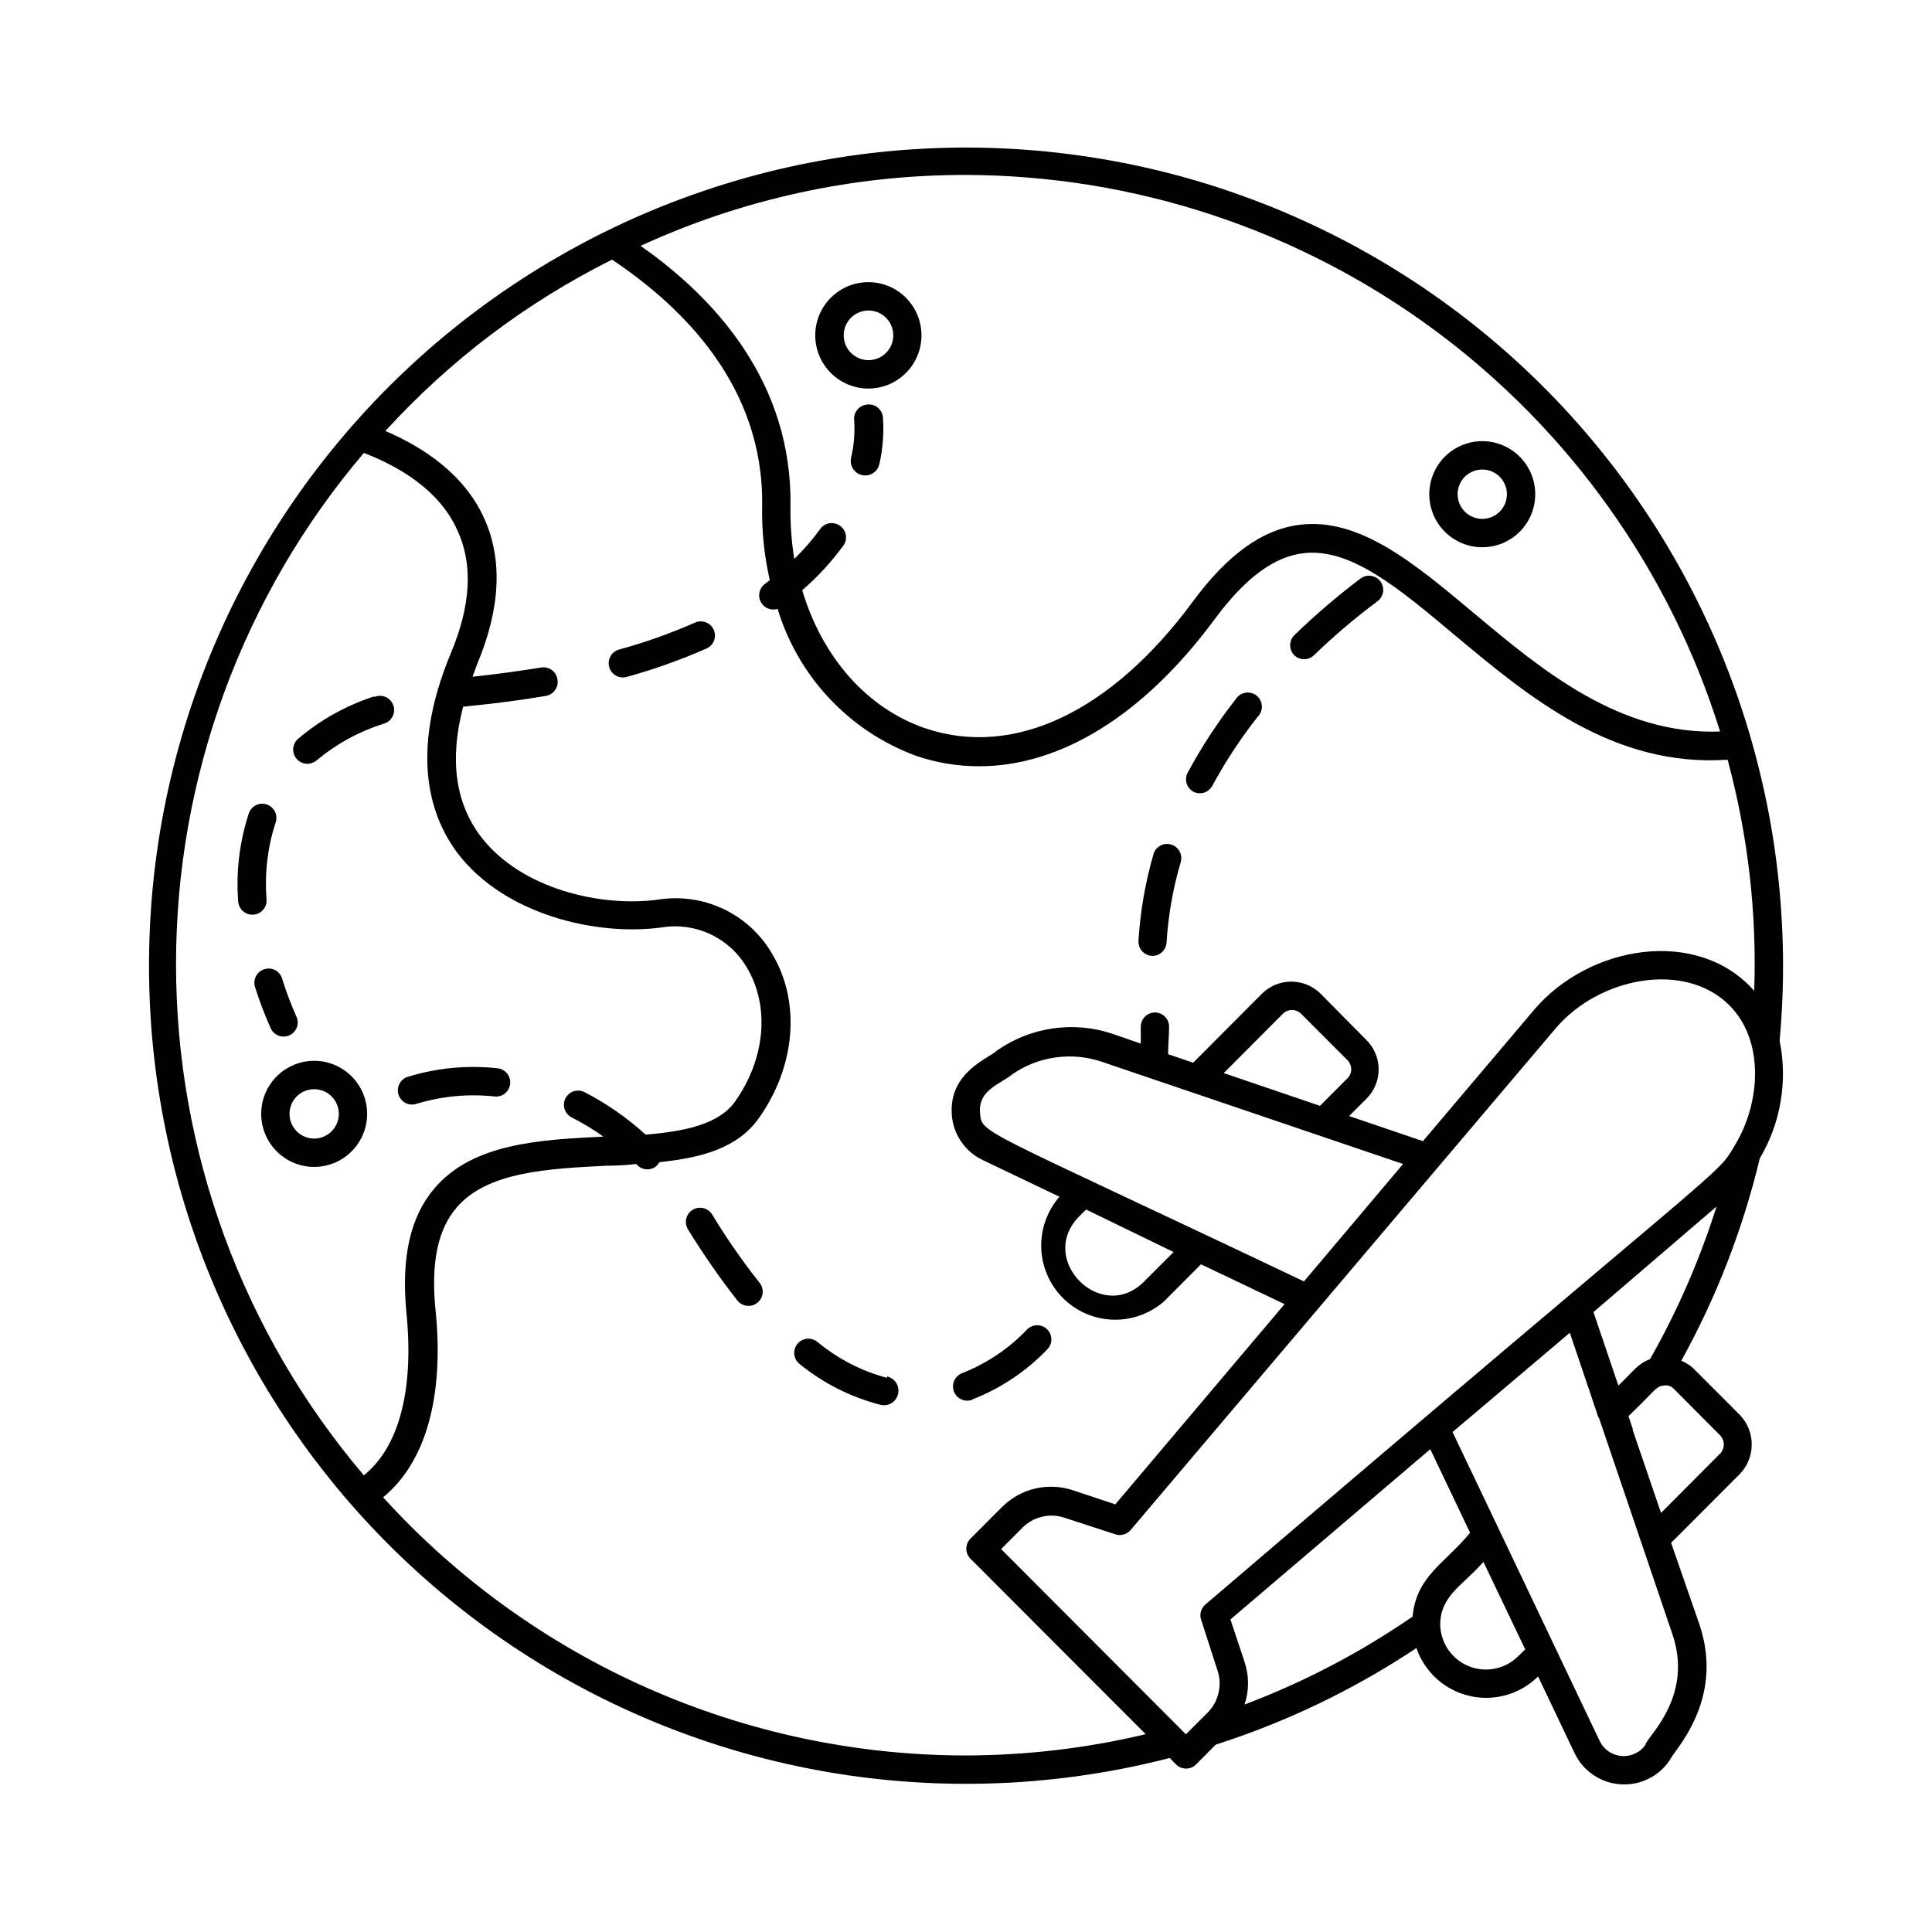 <?xml version="1.0" encoding="UTF-8" standalone="no" ?>
<!DOCTYPE svg PUBLIC "-//W3C//DTD SVG 1.1//EN" "http://www.w3.org/Graphics/SVG/1.1/DTD/svg11.dtd">
<svg xmlns="http://www.w3.org/2000/svg" xmlns:xlink="http://www.w3.org/1999/xlink" version="1.1" width="100" height="100" viewBox="0 0 100 100" xml:space="preserve">
<desc>Created with Fabric.js 5.2.4</desc>
<defs>
</defs>
<g transform="matrix(1 0 0 1 50 50)" id="bab9cbc9-06dd-4d2f-9ba3-968601172e01"  >
<rect style="stroke: none; stroke-width: 1; stroke-dasharray: none; stroke-linecap: butt; stroke-dashoffset: 0; stroke-linejoin: miter; stroke-miterlimit: 4; fill: rgb(255,255,255); fill-rule: nonzero; opacity: 1; visibility: hidden;" vector-effect="non-scaling-stroke"  x="-50" y="-50" rx="0" ry="0" width="100" height="100" />
</g>
<g transform="matrix(Infinity NaN NaN Infinity 0 0)" id="2643c385-c1f0-4ea0-ac22-56d78bc4b29a"  >
</g>
<g transform="matrix(0.46 0 0 0.46 50 50)"  >
<g style="" vector-effect="non-scaling-stroke"   >
		<g transform="matrix(1.33 0 0 1.33 -10.98 -70.96)"  >
<path style="stroke: none; stroke-width: 1; stroke-dasharray: none; stroke-linecap: butt; stroke-dashoffset: 0; stroke-linejoin: miter; stroke-miterlimit: 4; fill: rgb(0,0,0); fill-rule: nonzero; opacity: 1;" vector-effect="non-scaling-stroke"  transform=" translate(-180.62, -134.81)" d="M 185.109 134.82 C 185.109 134.523 185.082 134.23 185.023 133.941 C 184.969 133.652 184.883 133.367 184.77 133.094 C 184.656 132.82 184.52 132.562 184.355 132.316 C 184.191 132.07 184.008 131.84 183.797 131.633 C 183.59 131.422 183.363 131.234 183.117 131.07 C 182.871 130.906 182.613 130.766 182.34 130.652 C 182.066 130.539 181.785 130.453 181.496 130.395 C 181.207 130.336 180.914 130.309 180.617 130.309 C 180.324 130.309 180.031 130.336 179.742 130.395 C 179.453 130.453 179.172 130.535 178.898 130.648 C 178.625 130.762 178.363 130.902 178.117 131.066 C 177.875 131.23 177.645 131.418 177.438 131.625 C 177.227 131.836 177.043 132.062 176.879 132.309 C 176.715 132.555 176.574 132.812 176.461 133.086 C 176.348 133.359 176.266 133.645 176.207 133.934 C 176.148 134.223 176.121 134.516 176.121 134.812 C 176.121 135.109 176.152 135.402 176.207 135.691 C 176.266 135.98 176.352 136.262 176.465 136.535 C 176.578 136.809 176.719 137.066 176.883 137.312 C 177.047 137.559 177.234 137.785 177.441 137.996 C 177.652 138.203 177.879 138.391 178.125 138.555 C 178.371 138.719 178.633 138.855 178.906 138.969 C 179.176 139.082 179.461 139.168 179.75 139.223 C 180.039 139.281 180.332 139.309 180.625 139.309 C 180.922 139.309 181.211 139.277 181.5 139.219 C 181.789 139.16 182.07 139.078 182.34 138.965 C 182.613 138.852 182.871 138.711 183.113 138.547 C 183.359 138.383 183.586 138.199 183.793 137.988 C 184 137.781 184.188 137.555 184.352 137.312 C 184.512 137.066 184.652 136.809 184.766 136.535 C 184.879 136.266 184.961 135.984 185.02 135.695 C 185.078 135.406 185.109 135.113 185.109 134.82 Z M 178.531 134.82 C 178.527 134.543 178.578 134.273 178.684 134.016 C 178.789 133.758 178.941 133.527 179.137 133.332 C 179.332 133.133 179.559 132.98 179.816 132.871 C 180.074 132.762 180.34 132.711 180.617 132.707 C 180.898 132.707 181.164 132.758 181.422 132.863 C 181.68 132.973 181.906 133.121 182.105 133.32 C 182.305 133.516 182.457 133.742 182.562 134 C 182.668 134.258 182.723 134.523 182.723 134.805 C 182.723 135.082 182.672 135.352 182.566 135.609 C 182.461 135.867 182.309 136.094 182.109 136.293 C 181.914 136.488 181.688 136.641 181.43 136.746 C 181.172 136.855 180.906 136.906 180.625 136.906 C 180.352 136.906 180.082 136.855 179.828 136.75 C 179.57 136.645 179.344 136.492 179.148 136.297 C 178.953 136.102 178.801 135.875 178.691 135.621 C 178.586 135.363 178.531 135.098 178.531 134.82 Z M 178.531 134.82" stroke-linecap="round" />
</g>
		<g transform="matrix(1.33 0 0 1.33 -73.35 16.64)"  >
<path style="stroke: none; stroke-width: 1; stroke-dasharray: none; stroke-linecap: butt; stroke-dashoffset: 0; stroke-linejoin: miter; stroke-miterlimit: 4; fill: rgb(0,0,0); fill-rule: nonzero; opacity: 1;" vector-effect="non-scaling-stroke"  transform=" translate(-133.84, -200.51)" d="M 133.844 196.02 C 133.547 196.02 133.258 196.047 132.969 196.105 C 132.68 196.164 132.398 196.25 132.129 196.363 C 131.855 196.473 131.598 196.613 131.352 196.777 C 131.109 196.941 130.883 197.125 130.672 197.336 C 130.465 197.543 130.281 197.77 130.117 198.016 C 129.953 198.258 129.816 198.52 129.703 198.789 C 129.59 199.062 129.504 199.344 129.445 199.633 C 129.391 199.922 129.359 200.215 129.359 200.508 C 129.359 200.801 129.391 201.094 129.445 201.383 C 129.504 201.672 129.59 201.953 129.703 202.227 C 129.816 202.496 129.953 202.758 130.117 203 C 130.281 203.246 130.465 203.473 130.672 203.68 C 130.883 203.891 131.109 204.074 131.352 204.238 C 131.598 204.402 131.855 204.543 132.129 204.656 C 132.398 204.766 132.68 204.852 132.969 204.91 C 133.258 204.969 133.547 204.996 133.844 204.996 C 134.137 204.996 134.43 204.969 134.719 204.91 C 135.004 204.852 135.285 204.766 135.559 204.656 C 135.828 204.543 136.09 204.402 136.332 204.238 C 136.578 204.074 136.805 203.891 137.012 203.68 C 137.219 203.473 137.406 203.246 137.57 203 C 137.734 202.758 137.871 202.496 137.984 202.227 C 138.098 201.953 138.18 201.672 138.238 201.383 C 138.297 201.094 138.324 200.801 138.324 200.508 C 138.324 200.215 138.297 199.922 138.238 199.633 C 138.18 199.344 138.098 199.062 137.984 198.789 C 137.871 198.52 137.734 198.258 137.57 198.016 C 137.406 197.77 137.219 197.543 137.012 197.336 C 136.805 197.125 136.578 196.941 136.332 196.777 C 136.09 196.613 135.828 196.473 135.559 196.363 C 135.285 196.25 135.004 196.164 134.719 196.105 C 134.43 196.047 134.137 196.02 133.844 196.02 Z M 133.844 202.598 C 133.566 202.598 133.301 202.543 133.043 202.438 C 132.789 202.332 132.562 202.18 132.367 201.984 C 132.172 201.789 132.023 201.562 131.918 201.309 C 131.809 201.051 131.758 200.785 131.758 200.508 C 131.758 200.23 131.809 199.965 131.918 199.707 C 132.023 199.453 132.172 199.227 132.367 199.031 C 132.562 198.836 132.789 198.684 133.043 198.578 C 133.301 198.473 133.566 198.422 133.844 198.422 C 134.121 198.422 134.387 198.473 134.641 198.578 C 134.895 198.684 135.121 198.836 135.316 199.031 C 135.512 199.227 135.664 199.453 135.77 199.707 C 135.875 199.965 135.93 200.23 135.93 200.508 C 135.93 200.785 135.875 201.051 135.77 201.309 C 135.664 201.562 135.512 201.789 135.316 201.984 C 135.121 202.18 134.895 202.332 134.641 202.438 C 134.387 202.543 134.121 202.598 133.844 202.598 Z M 133.844 202.598" stroke-linecap="round" />
</g>
		<g transform="matrix(1.33 0 0 1.33 58.09 -53.09)"  >
<path style="stroke: none; stroke-width: 1; stroke-dasharray: none; stroke-linecap: butt; stroke-dashoffset: 0; stroke-linejoin: miter; stroke-miterlimit: 4; fill: rgb(0,0,0); fill-rule: nonzero; opacity: 1;" vector-effect="non-scaling-stroke"  transform=" translate(-232.42, -148.21)" d="M 232.422 152.699 C 232.715 152.699 233.008 152.672 233.293 152.613 C 233.582 152.555 233.863 152.473 234.137 152.359 C 234.406 152.246 234.664 152.105 234.91 151.945 C 235.156 151.781 235.383 151.594 235.59 151.387 C 235.797 151.176 235.984 150.949 236.148 150.707 C 236.309 150.461 236.449 150.203 236.562 149.93 C 236.672 149.656 236.758 149.375 236.816 149.086 C 236.875 148.797 236.902 148.508 236.902 148.211 C 236.902 147.918 236.875 147.625 236.816 147.336 C 236.758 147.047 236.672 146.766 236.562 146.496 C 236.449 146.223 236.309 145.965 236.148 145.719 C 235.984 145.473 235.797 145.246 235.59 145.039 C 235.383 144.832 235.156 144.645 234.91 144.48 C 234.664 144.316 234.406 144.18 234.137 144.066 C 233.863 143.953 233.582 143.867 233.293 143.809 C 233.008 143.754 232.715 143.723 232.422 143.723 C 232.125 143.723 231.836 143.754 231.547 143.809 C 231.258 143.867 230.977 143.953 230.707 144.066 C 230.434 144.18 230.176 144.316 229.93 144.48 C 229.688 144.645 229.461 144.832 229.25 145.039 C 229.043 145.246 228.855 145.473 228.695 145.719 C 228.531 145.965 228.391 146.223 228.281 146.496 C 228.168 146.766 228.082 147.047 228.023 147.336 C 227.969 147.625 227.938 147.918 227.938 148.211 C 227.938 148.508 227.969 148.797 228.023 149.086 C 228.082 149.375 228.168 149.656 228.281 149.93 C 228.391 150.203 228.531 150.461 228.695 150.707 C 228.855 150.949 229.043 151.176 229.25 151.387 C 229.461 151.594 229.688 151.781 229.93 151.945 C 230.176 152.105 230.434 152.246 230.707 152.359 C 230.977 152.473 231.258 152.555 231.547 152.613 C 231.836 152.672 232.125 152.699 232.422 152.699 Z M 232.422 146.125 C 232.695 146.125 232.961 146.176 233.219 146.281 C 233.473 146.391 233.699 146.539 233.895 146.734 C 234.09 146.93 234.242 147.156 234.348 147.414 C 234.453 147.668 234.504 147.934 234.504 148.211 C 234.504 148.488 234.453 148.754 234.348 149.012 C 234.242 149.266 234.09 149.492 233.895 149.688 C 233.699 149.883 233.473 150.035 233.219 150.141 C 232.961 150.246 232.695 150.301 232.422 150.301 C 232.145 150.301 231.879 150.246 231.621 150.141 C 231.367 150.035 231.141 149.883 230.945 149.688 C 230.75 149.492 230.602 149.266 230.492 149.012 C 230.387 148.754 230.336 148.488 230.336 148.211 C 230.336 147.934 230.387 147.668 230.492 147.414 C 230.602 147.156 230.75 146.93 230.945 146.734 C 231.141 146.539 231.367 146.391 231.621 146.281 C 231.879 146.176 232.145 146.125 232.422 146.125 Z M 232.422 146.125" stroke-linecap="round" />
</g>
		<g transform="matrix(1.33 0 0 1.33 -57.6 13.48)"  >
<path style="stroke: none; stroke-width: 1; stroke-dasharray: none; stroke-linecap: butt; stroke-dashoffset: 0; stroke-linejoin: miter; stroke-miterlimit: 4; fill: rgb(0,0,0); fill-rule: nonzero; opacity: 1;" vector-effect="non-scaling-stroke"  transform=" translate(-145.66, -198.14)" d="M 140.973 198.938 C 141.027 199.086 141.109 199.219 141.215 199.336 C 141.32 199.453 141.449 199.547 141.59 199.613 C 141.734 199.68 141.887 199.719 142.043 199.727 C 142.203 199.734 142.359 199.711 142.508 199.656 C 144.664 199.008 146.859 198.805 149.098 199.043 C 149.254 199.059 149.41 199.043 149.559 198.996 C 149.711 198.953 149.848 198.879 149.969 198.777 C 150.094 198.68 150.191 198.559 150.266 198.422 C 150.34 198.281 150.387 198.133 150.402 197.977 C 150.422 197.816 150.406 197.66 150.359 197.508 C 150.316 197.352 150.242 197.215 150.141 197.09 C 150.039 196.965 149.918 196.867 149.777 196.793 C 149.637 196.715 149.484 196.672 149.324 196.656 C 146.727 196.379 144.176 196.625 141.68 197.398 C 141.531 197.457 141.398 197.535 141.285 197.645 C 141.168 197.754 141.078 197.879 141.012 198.023 C 140.945 198.164 140.906 198.316 140.902 198.477 C 140.895 198.633 140.918 198.789 140.973 198.938 Z M 140.973 198.938" stroke-linecap="round" />
</g>
		<g transform="matrix(1.33 0 0 1.33 -27.2 32.72)"  >
<path style="stroke: none; stroke-width: 1; stroke-dasharray: none; stroke-linecap: butt; stroke-dashoffset: 0; stroke-linejoin: miter; stroke-miterlimit: 4; fill: rgb(0,0,0); fill-rule: nonzero; opacity: 1;" vector-effect="non-scaling-stroke"  transform=" translate(-168.45, -212.57)" d="M 167.41 208.969 C 167.324 208.836 167.215 208.723 167.082 208.633 C 166.953 208.543 166.809 208.48 166.652 208.445 C 166.496 208.414 166.34 208.41 166.184 208.441 C 166.027 208.469 165.883 208.527 165.75 208.613 C 165.617 208.699 165.504 208.809 165.414 208.941 C 165.324 209.07 165.262 209.215 165.23 209.371 C 165.195 209.527 165.195 209.684 165.223 209.84 C 165.25 209.996 165.309 210.141 165.395 210.277 C 166.672 212.355 168.062 214.355 169.566 216.277 C 169.668 216.398 169.785 216.5 169.926 216.578 C 170.066 216.652 170.215 216.699 170.375 216.715 C 170.531 216.734 170.688 216.719 170.84 216.676 C 170.992 216.629 171.133 216.555 171.254 216.457 C 171.379 216.355 171.48 216.234 171.555 216.094 C 171.633 215.957 171.68 215.805 171.695 215.648 C 171.711 215.488 171.699 215.332 171.652 215.18 C 171.609 215.027 171.535 214.887 171.434 214.766 C 169.973 212.918 168.629 210.984 167.41 208.969 Z M 167.41 208.969" stroke-linecap="round" />
</g>
		<g transform="matrix(1.33 0 0 1.33 -13.46 45.68)"  >
<path style="stroke: none; stroke-width: 1; stroke-dasharray: none; stroke-linecap: butt; stroke-dashoffset: 0; stroke-linejoin: miter; stroke-miterlimit: 4; fill: rgb(0,0,0); fill-rule: nonzero; opacity: 1;" vector-effect="non-scaling-stroke"  transform=" translate(-178.76, -222.29)" d="M 182.172 222.781 C 179.992 222.191 178.031 221.176 176.289 219.73 C 176.164 219.633 176.023 219.562 175.871 219.52 C 175.715 219.473 175.559 219.461 175.402 219.48 C 175.242 219.5 175.094 219.551 174.953 219.629 C 174.816 219.707 174.699 219.809 174.598 219.938 C 174.5 220.062 174.434 220.199 174.391 220.352 C 174.348 220.504 174.336 220.66 174.355 220.816 C 174.375 220.977 174.422 221.125 174.5 221.262 C 174.578 221.398 174.68 221.52 174.805 221.617 C 176.836 223.262 179.113 224.414 181.645 225.07 C 181.805 225.109 181.965 225.117 182.125 225.09 C 182.289 225.066 182.438 225.008 182.578 224.926 C 182.715 224.84 182.836 224.73 182.93 224.598 C 183.027 224.465 183.094 224.32 183.133 224.16 C 183.168 224 183.176 223.84 183.148 223.68 C 183.125 223.516 183.07 223.367 182.984 223.227 C 182.898 223.086 182.789 222.969 182.656 222.875 C 182.523 222.777 182.379 222.711 182.223 222.672 Z M 182.172 222.781" stroke-linecap="round" />
</g>
		<g transform="matrix(1.33 0 0 1.33 29.02 -25.1)"  >
<path style="stroke: none; stroke-width: 1; stroke-dasharray: none; stroke-linecap: butt; stroke-dashoffset: 0; stroke-linejoin: miter; stroke-miterlimit: 4; fill: rgb(0,0,0); fill-rule: nonzero; opacity: 1;" vector-effect="non-scaling-stroke"  transform=" translate(-210.61, -169.21)" d="M 208.008 173.328 C 208.148 173.402 208.297 173.445 208.457 173.461 C 208.613 173.477 208.77 173.461 208.922 173.418 C 209.07 173.371 209.207 173.297 209.332 173.195 C 209.453 173.098 209.551 172.977 209.629 172.836 C 210.738 170.781 212.02 168.84 213.461 167.004 C 213.586 166.883 213.68 166.742 213.742 166.582 C 213.805 166.422 213.832 166.258 213.82 166.086 C 213.812 165.914 213.77 165.754 213.691 165.598 C 213.613 165.445 213.508 165.316 213.375 165.207 C 213.238 165.102 213.09 165.027 212.922 164.984 C 212.758 164.941 212.59 164.934 212.422 164.965 C 212.25 164.992 212.094 165.055 211.953 165.152 C 211.812 165.25 211.695 165.371 211.605 165.516 C 210.082 167.465 208.73 169.531 207.555 171.707 C 207.48 171.848 207.434 171.992 207.414 172.148 C 207.395 172.305 207.41 172.461 207.449 172.613 C 207.492 172.762 207.562 172.902 207.66 173.023 C 207.758 173.148 207.875 173.25 208.008 173.328 Z M 208.008 173.328" stroke-linecap="round" />
</g>
		<g transform="matrix(1.33 0 0 1.33 4.07 44.66)"  >
<path style="stroke: none; stroke-width: 1; stroke-dasharray: none; stroke-linecap: butt; stroke-dashoffset: 0; stroke-linejoin: miter; stroke-miterlimit: 4; fill: rgb(0,0,0); fill-rule: nonzero; opacity: 1;" vector-effect="non-scaling-stroke"  transform=" translate(-191.9, -221.52)" d="M 189.363 224.617 C 191.789 223.668 193.906 222.254 195.715 220.379 C 195.824 220.266 195.91 220.137 195.973 219.992 C 196.031 219.844 196.062 219.691 196.062 219.535 C 196.062 219.375 196.031 219.223 195.973 219.078 C 195.91 218.93 195.824 218.801 195.715 218.688 C 195.602 218.574 195.473 218.488 195.324 218.426 C 195.176 218.363 195.023 218.332 194.863 218.332 C 194.703 218.332 194.551 218.363 194.402 218.426 C 194.254 218.488 194.125 218.574 194.012 218.688 C 192.453 220.32 190.621 221.551 188.523 222.383 C 188.375 222.441 188.242 222.523 188.125 222.629 C 188.008 222.738 187.918 222.867 187.848 223.012 C 187.781 223.156 187.746 223.309 187.742 223.469 C 187.734 223.629 187.762 223.781 187.816 223.934 C 187.871 224.082 187.953 224.215 188.062 224.332 C 188.172 224.449 188.297 224.539 188.441 224.605 C 188.59 224.672 188.742 224.711 188.898 224.715 C 189.059 224.723 189.215 224.695 189.363 224.641 Z M 189.363 224.617" stroke-linecap="round" />
</g>
		<g transform="matrix(1.33 0 0 1.33 21.82 -7.44)"  >
<path style="stroke: none; stroke-width: 1; stroke-dasharray: none; stroke-linecap: butt; stroke-dashoffset: 0; stroke-linejoin: miter; stroke-miterlimit: 4; fill: rgb(0,0,0); fill-rule: nonzero; opacity: 1;" vector-effect="non-scaling-stroke"  transform=" translate(-205.22, -182.45)" d="M 204.582 187.188 C 204.734 187.188 204.883 187.16 205.023 187.105 C 205.168 187.047 205.293 186.969 205.406 186.863 C 205.516 186.758 205.605 186.637 205.668 186.496 C 205.734 186.359 205.773 186.211 205.781 186.059 C 205.926 183.746 206.324 181.48 206.98 179.258 C 207.023 179.105 207.039 178.949 207.02 178.793 C 207.004 178.633 206.961 178.484 206.883 178.348 C 206.809 178.207 206.711 178.086 206.586 177.988 C 206.465 177.887 206.328 177.812 206.176 177.77 C 206.023 177.723 205.867 177.707 205.711 177.723 C 205.551 177.738 205.402 177.781 205.262 177.859 C 205.121 177.934 205 178.031 204.898 178.156 C 204.797 178.281 204.723 178.418 204.68 178.57 C 203.98 180.973 203.559 183.422 203.406 185.914 C 203.398 186.078 203.422 186.238 203.477 186.391 C 203.531 186.547 203.613 186.684 203.723 186.805 C 203.836 186.922 203.965 187.016 204.113 187.082 C 204.262 187.148 204.418 187.184 204.582 187.188 Z M 204.582 187.188" stroke-linecap="round" />
</g>
		<g transform="matrix(1.33 0 0 1.33 41.71 -39.22)"  >
<path style="stroke: none; stroke-width: 1; stroke-dasharray: none; stroke-linecap: butt; stroke-dashoffset: 0; stroke-linejoin: miter; stroke-miterlimit: 4; fill: rgb(0,0,0); fill-rule: nonzero; opacity: 1;" vector-effect="non-scaling-stroke"  transform=" translate(-220.13, -158.61)" d="M 218.219 161.797 C 219.91 160.16 221.703 158.641 223.59 157.234 C 223.715 157.141 223.82 157.023 223.898 156.887 C 223.98 156.75 224.031 156.602 224.055 156.445 C 224.078 156.289 224.066 156.133 224.027 155.98 C 223.988 155.824 223.922 155.684 223.828 155.559 C 223.73 155.43 223.617 155.324 223.48 155.246 C 223.344 155.164 223.195 155.113 223.039 155.09 C 222.883 155.066 222.727 155.074 222.57 155.113 C 222.418 155.152 222.277 155.223 222.148 155.316 C 220.184 156.801 218.312 158.398 216.543 160.117 C 216.43 160.227 216.344 160.359 216.285 160.504 C 216.223 160.652 216.195 160.805 216.195 160.961 C 216.195 161.121 216.223 161.273 216.285 161.418 C 216.344 161.566 216.43 161.695 216.543 161.809 C 216.656 161.918 216.785 162 216.93 162.059 C 217.074 162.117 217.227 162.145 217.383 162.145 C 217.539 162.145 217.691 162.113 217.836 162.051 C 217.98 161.992 218.109 161.906 218.219 161.797 Z M 218.219 161.797" stroke-linecap="round" />
</g>
		<g transform="matrix(1.33 0 0 1.33 -11.14 -59.19)"  >
<path style="stroke: none; stroke-width: 1; stroke-dasharray: none; stroke-linecap: butt; stroke-dashoffset: 0; stroke-linejoin: miter; stroke-miterlimit: 4; fill: rgb(0,0,0); fill-rule: nonzero; opacity: 1;" vector-effect="non-scaling-stroke"  transform=" translate(-180.49, -143.64)" d="M 180.445 140.652 C 180.289 140.672 180.141 140.719 180.004 140.797 C 179.867 140.875 179.75 140.977 179.652 141.102 C 179.555 141.227 179.484 141.367 179.441 141.52 C 179.398 141.672 179.387 141.828 179.406 141.984 C 179.477 143.059 179.387 144.117 179.141 145.164 C 179.109 145.324 179.105 145.484 179.137 145.641 C 179.164 145.801 179.227 145.949 179.312 146.086 C 179.402 146.223 179.516 146.336 179.648 146.43 C 179.781 146.52 179.93 146.582 180.086 146.617 C 180.246 146.648 180.406 146.652 180.566 146.621 C 180.727 146.59 180.871 146.531 181.008 146.441 C 181.145 146.355 181.258 146.242 181.352 146.109 C 181.441 145.973 181.504 145.828 181.539 145.668 C 181.836 144.359 181.934 143.035 181.836 141.695 C 181.816 141.531 181.77 141.379 181.688 141.238 C 181.605 141.094 181.496 140.973 181.367 140.875 C 181.234 140.777 181.09 140.707 180.93 140.668 C 180.77 140.629 180.609 140.625 180.445 140.652 Z M 180.445 140.652" stroke-linecap="round" />
</g>
		<g transform="matrix(1.33 0 0 1.33 -70.03 -26.58)"  >
<path style="stroke: none; stroke-width: 1; stroke-dasharray: none; stroke-linecap: butt; stroke-dashoffset: 0; stroke-linejoin: miter; stroke-miterlimit: 4; fill: rgb(0,0,0); fill-rule: nonzero; opacity: 1;" vector-effect="non-scaling-stroke"  transform=" translate(-136.33, -168.09)" d="M 138.91 165.266 C 136.527 166.043 134.379 167.242 132.465 168.863 C 132.344 168.969 132.25 169.094 132.184 169.238 C 132.113 169.383 132.074 169.531 132.062 169.691 C 132.055 169.852 132.074 170.004 132.129 170.156 C 132.18 170.309 132.258 170.441 132.363 170.562 C 132.469 170.68 132.594 170.773 132.738 170.844 C 132.879 170.914 133.031 170.953 133.191 170.965 C 133.348 170.973 133.504 170.953 133.652 170.898 C 133.805 170.848 133.938 170.77 134.059 170.664 C 135.742 169.27 137.621 168.242 139.703 167.578 C 139.867 167.539 140.012 167.465 140.145 167.363 C 140.277 167.258 140.383 167.133 140.461 166.984 C 140.543 166.836 140.586 166.676 140.602 166.508 C 140.613 166.344 140.59 166.18 140.535 166.02 C 140.48 165.863 140.395 165.719 140.281 165.598 C 140.164 165.477 140.031 165.379 139.875 165.312 C 139.723 165.25 139.562 165.215 139.395 165.219 C 139.227 165.219 139.066 165.254 138.91 165.324 Z M 138.91 165.266" stroke-linecap="round" />
</g>
		<g transform="matrix(1.33 0 0 1.33 -79.78 -12.02)"  >
<path style="stroke: none; stroke-width: 1; stroke-dasharray: none; stroke-linecap: butt; stroke-dashoffset: 0; stroke-linejoin: miter; stroke-miterlimit: 4; fill: rgb(0,0,0); fill-rule: nonzero; opacity: 1;" vector-effect="non-scaling-stroke"  transform=" translate(-129.02, -179.01)" d="M 129.828 182.426 C 129.66 180.227 129.906 178.078 130.57 175.98 C 130.637 175.828 130.664 175.668 130.664 175.5 C 130.66 175.336 130.625 175.176 130.555 175.023 C 130.488 174.871 130.391 174.742 130.27 174.629 C 130.145 174.52 130.008 174.438 129.848 174.383 C 129.691 174.328 129.531 174.309 129.363 174.324 C 129.199 174.336 129.043 174.383 128.898 174.461 C 128.75 174.539 128.629 174.645 128.523 174.777 C 128.422 174.906 128.348 175.051 128.305 175.211 C 127.535 177.609 127.242 180.066 127.43 182.578 C 127.441 182.734 127.477 182.879 127.543 183.016 C 127.605 183.156 127.695 183.277 127.809 183.383 C 127.918 183.488 128.047 183.566 128.188 183.625 C 128.328 183.68 128.477 183.707 128.629 183.707 L 128.703 183.707 C 128.863 183.699 129.016 183.66 129.156 183.59 C 129.301 183.52 129.426 183.422 129.531 183.301 C 129.641 183.18 129.719 183.043 129.77 182.895 C 129.82 182.742 129.84 182.586 129.828 182.426 Z M 129.828 182.426" stroke-linecap="round" />
</g>
		<g transform="matrix(1.33 0 0 1.33 -34.22 -35.62)"  >
<path style="stroke: none; stroke-width: 1; stroke-dasharray: none; stroke-linecap: butt; stroke-dashoffset: 0; stroke-linejoin: miter; stroke-miterlimit: 4; fill: rgb(0,0,0); fill-rule: nonzero; opacity: 1;" vector-effect="non-scaling-stroke"  transform=" translate(-163.19, -161.32)" d="M 165.996 159.047 C 163.91 159.965 161.77 160.727 159.57 161.328 C 159.418 161.371 159.277 161.441 159.152 161.539 C 159.027 161.637 158.926 161.754 158.848 161.891 C 158.77 162.031 158.719 162.18 158.699 162.336 C 158.68 162.496 158.691 162.652 158.734 162.805 C 158.773 162.957 158.844 163.102 158.941 163.227 C 159.043 163.352 159.16 163.457 159.301 163.535 C 159.441 163.613 159.59 163.664 159.75 163.684 C 159.906 163.699 160.066 163.688 160.219 163.645 C 162.523 163.008 164.773 162.207 166.965 161.242 C 167.109 161.18 167.238 161.09 167.348 160.973 C 167.457 160.859 167.543 160.727 167.598 160.578 C 167.656 160.43 167.684 160.277 167.68 160.117 C 167.676 159.957 167.641 159.805 167.578 159.66 C 167.512 159.516 167.422 159.387 167.309 159.277 C 167.191 159.168 167.062 159.082 166.914 159.027 C 166.766 158.969 166.609 158.941 166.453 158.945 C 166.293 158.949 166.141 158.984 165.996 159.047 Z M 165.996 159.047" stroke-linecap="round" />
</g>
		<g transform="matrix(1.33 0 0 1.33 -77.64 4.11)"  >
<path style="stroke: none; stroke-width: 1; stroke-dasharray: none; stroke-linecap: butt; stroke-dashoffset: 0; stroke-linejoin: miter; stroke-miterlimit: 4; fill: rgb(0,0,0); fill-rule: nonzero; opacity: 1;" vector-effect="non-scaling-stroke"  transform=" translate(-130.62, -191.11)" d="M 131.781 193.871 C 131.926 193.801 132.051 193.707 132.156 193.59 C 132.262 193.469 132.34 193.332 132.391 193.184 C 132.441 193.031 132.465 192.875 132.453 192.719 C 132.441 192.559 132.402 192.406 132.332 192.266 C 131.871 191.223 131.469 190.16 131.133 189.07 C 131.086 188.918 131.012 188.781 130.906 188.66 C 130.805 188.539 130.684 188.441 130.543 188.367 C 130.398 188.293 130.25 188.25 130.09 188.238 C 129.93 188.227 129.777 188.242 129.625 188.293 C 129.473 188.34 129.34 188.414 129.219 188.516 C 129.098 188.621 129 188.742 128.926 188.883 C 128.852 189.023 128.809 189.172 128.797 189.328 C 128.781 189.488 128.797 189.641 128.844 189.793 C 129.223 190.996 129.668 192.172 130.188 193.32 C 130.258 193.461 130.352 193.586 130.469 193.691 C 130.59 193.793 130.723 193.871 130.871 193.926 C 131.02 193.977 131.176 193.996 131.332 193.988 C 131.488 193.98 131.641 193.941 131.781 193.871 Z M 131.781 193.871" stroke-linecap="round" />
</g>
		<g transform="matrix(1.33 0 0 1.33 0 0)"  >
<path style="stroke: none; stroke-width: 1; stroke-dasharray: none; stroke-linecap: butt; stroke-dashoffset: 0; stroke-linejoin: miter; stroke-miterlimit: 4; fill: rgb(0,0,0); fill-rule: nonzero; opacity: 1;" vector-effect="non-scaling-stroke"  transform=" translate(-188.85, -188.03)" d="M 257.684 194.352 C 257.793 193.141 257.871 191.93 257.922 190.715 C 257.969 189.5 257.984 188.285 257.969 187.07 C 257.949 185.855 257.902 184.641 257.82 183.43 C 257.742 182.215 257.629 181.004 257.484 179.797 C 257.344 178.59 257.168 177.391 256.961 176.191 C 256.754 174.992 256.512 173.805 256.242 172.617 C 255.973 171.434 255.672 170.254 255.34 169.086 C 255.008 167.918 254.648 166.758 254.254 165.609 C 253.863 164.457 253.438 163.32 252.988 162.191 C 252.535 161.062 252.051 159.949 251.539 158.848 C 251.027 157.742 250.488 156.656 249.922 155.582 C 249.352 154.508 248.754 153.449 248.133 152.406 C 247.508 151.363 246.855 150.34 246.176 149.332 C 245.5 148.324 244.797 147.336 244.066 146.363 C 243.336 145.391 242.578 144.441 241.801 143.512 C 241.02 142.578 240.215 141.668 239.387 140.781 C 238.559 139.891 237.707 139.027 236.836 138.184 C 235.961 137.34 235.066 136.52 234.148 135.723 C 233.23 134.926 232.293 134.152 231.336 133.406 C 230.379 132.66 229.402 131.938 228.406 131.242 C 227.414 130.547 226.398 129.879 225.367 129.238 C 224.34 128.594 223.293 127.98 222.227 127.395 C 221.164 126.805 220.09 126.246 218.996 125.719 C 217.902 125.188 216.797 124.688 215.68 124.215 C 214.562 123.742 213.43 123.301 212.289 122.891 C 211.148 122.477 209.996 122.094 208.832 121.742 C 207.672 121.391 206.5 121.07 205.32 120.781 C 204.145 120.492 202.957 120.234 201.766 120.008 C 200.574 119.781 199.375 119.586 198.172 119.422 C 196.969 119.258 195.762 119.125 194.555 119.023 C 193.344 118.926 192.133 118.855 190.918 118.82 C 189.707 118.781 188.492 118.777 187.277 118.805 C 186.066 118.836 184.855 118.895 183.645 118.984 C 182.434 119.078 181.227 119.199 180.023 119.355 C 178.82 119.512 177.621 119.699 176.426 119.918 C 175.23 120.133 174.043 120.383 172.863 120.664 C 171.684 120.945 170.508 121.258 169.344 121.602 C 168.18 121.945 167.027 122.316 165.883 122.723 C 164.738 123.125 163.602 123.559 162.48 124.023 C 161.359 124.488 160.25 124.98 159.152 125.504 C 158.059 126.023 156.977 126.574 155.91 127.156 C 154.844 127.734 153.793 128.34 152.758 128.977 C 151.723 129.609 150.703 130.273 149.703 130.961 C 148.703 131.648 147.723 132.363 146.758 133.102 C 145.797 133.844 144.852 134.609 143.93 135.398 C 143.008 136.188 142.105 137 141.227 137.84 C 140.348 138.676 139.488 139.535 138.656 140.418 C 137.82 141.301 137.012 142.207 136.223 143.133 C 135.438 144.059 134.676 145.004 133.938 145.969 C 133.199 146.934 132.488 147.918 131.805 148.922 C 131.117 149.926 130.461 150.945 129.828 151.984 C 129.195 153.02 128.594 154.074 128.016 155.145 C 127.441 156.215 126.891 157.297 126.371 158.395 C 125.855 159.496 125.363 160.605 124.902 161.73 C 124.441 162.855 124.012 163.992 123.609 165.137 C 123.211 166.285 122.84 167.441 122.5 168.609 C 122.16 169.777 121.848 170.949 121.57 172.133 C 121.293 173.316 121.047 174.508 120.828 175.703 C 120.613 176.898 120.43 178.102 120.277 179.305 C 120.125 180.512 120.004 181.719 119.914 182.934 C 119.828 184.145 119.77 185.359 119.746 186.574 C 119.719 187.789 119.727 189.004 119.766 190.219 C 119.805 191.434 119.875 192.645 119.977 193.859 C 120.078 195.07 120.215 196.277 120.379 197.48 C 120.547 198.684 120.746 199.883 120.973 201.078 C 121.203 202.27 121.465 203.457 121.754 204.637 C 122.047 205.816 122.367 206.988 122.723 208.152 C 123.074 209.312 123.461 210.465 123.871 211.609 C 124.285 212.75 124.73 213.883 125.203 215 C 125.676 216.121 126.18 217.227 126.711 218.32 C 127.242 219.41 127.805 220.488 128.391 221.551 C 128.98 222.617 129.594 223.664 130.238 224.691 C 130.883 225.723 131.551 226.738 132.25 227.73 C 132.945 228.727 133.668 229.703 134.418 230.66 C 135.164 231.617 135.938 232.555 136.734 233.473 C 137.531 234.387 138.352 235.281 139.195 236.156 C 140.039 237.027 140.906 237.879 141.797 238.707 C 142.688 239.535 143.598 240.336 144.527 241.117 C 145.461 241.895 146.41 242.652 147.383 243.379 C 148.352 244.109 149.344 244.812 150.352 245.488 C 151.359 246.164 152.383 246.816 153.426 247.438 C 154.469 248.062 155.527 248.656 156.598 249.223 C 157.672 249.793 158.762 250.328 159.863 250.84 C 160.965 251.348 162.078 251.828 163.207 252.281 C 164.332 252.73 165.473 253.152 166.621 253.543 C 167.77 253.934 168.93 254.293 170.098 254.625 C 171.266 254.953 172.441 255.254 173.625 255.52 C 174.809 255.789 176 256.023 177.195 256.23 C 178.391 256.434 179.594 256.609 180.797 256.75 C 182.004 256.891 183.211 257 184.422 257.078 C 185.637 257.156 186.848 257.203 188.062 257.215 C 189.273 257.23 190.488 257.211 191.699 257.16 C 192.914 257.113 194.125 257.031 195.332 256.914 C 196.543 256.801 197.746 256.656 198.945 256.477 C 200.148 256.301 201.344 256.094 202.531 255.852 C 203.723 255.609 204.906 255.34 206.082 255.035 L 206.621 255.574 C 206.73 255.691 206.863 255.777 207.008 255.84 C 207.156 255.898 207.312 255.93 207.469 255.93 C 207.629 255.93 207.785 255.898 207.93 255.84 C 208.078 255.777 208.207 255.691 208.32 255.574 L 209.977 253.906 C 216.012 251.969 221.672 249.246 226.957 245.734 C 227.043 245.984 227.145 246.227 227.258 246.465 C 227.375 246.699 227.508 246.926 227.652 247.145 C 227.797 247.367 227.957 247.574 228.129 247.773 C 228.297 247.973 228.48 248.16 228.676 248.34 C 228.871 248.516 229.078 248.676 229.293 248.828 C 229.512 248.977 229.734 249.113 229.969 249.234 C 230.199 249.359 230.441 249.465 230.688 249.555 C 230.934 249.648 231.184 249.723 231.441 249.781 C 231.695 249.844 231.957 249.887 232.219 249.914 C 232.48 249.941 232.742 249.949 233.004 249.945 C 233.266 249.938 233.527 249.914 233.789 249.875 C 234.047 249.836 234.305 249.781 234.559 249.711 C 234.809 249.637 235.059 249.551 235.301 249.445 C 235.543 249.344 235.777 249.227 236.004 249.094 C 236.23 248.961 236.449 248.812 236.656 248.652 C 236.867 248.492 237.062 248.32 237.25 248.137 L 240.34 254.629 C 240.703 255.379 241.227 255.992 241.914 256.461 C 242.602 256.93 243.359 257.195 244.188 257.258 C 245.02 257.32 245.809 257.168 246.559 256.809 C 247.309 256.445 247.914 255.918 248.383 255.227 C 248.754 254.387 253.066 250.152 250.898 243.73 L 248.504 236.832 L 254.328 231 C 254.648 230.664 254.895 230.281 255.066 229.852 C 255.238 229.422 255.324 228.973 255.324 228.512 C 255.324 228.047 255.238 227.598 255.066 227.168 C 254.895 226.738 254.648 226.355 254.328 226.02 L 250.434 222.121 C 250.121 221.82 249.766 221.59 249.367 221.426 C 252.352 216.02 254.562 210.316 256.004 204.312 C 256.891 202.812 257.48 201.207 257.77 199.488 C 258.059 197.77 258.031 196.059 257.684 194.352 Z M 246.719 221.293 C 245.625 221.699 245.289 222.359 244.043 223.523 L 241.934 217.309 L 252.348 208.379 C 250.926 212.883 249.051 217.188 246.719 221.293 Z M 226.633 243.07 C 222.195 246.129 217.457 248.605 212.418 250.512 C 212.809 249.312 212.809 248.113 212.418 246.91 L 211.223 243.312 L 228.129 228.91 L 231.496 235.98 C 229.375 238.57 226.945 239.641 226.633 243.07 Z M 207.457 253.031 L 191.82 237.359 L 193.629 235.547 C 194.09 235.086 194.633 234.781 195.266 234.629 C 195.898 234.473 196.523 234.496 197.141 234.695 L 201.492 236.113 C 201.723 236.188 201.953 236.191 202.188 236.125 C 202.418 236.062 202.613 235.938 202.773 235.754 L 238.723 193.32 C 242.438 188.941 249.688 187.598 253.43 191.352 C 256.41 194.328 256.09 199.586 253.906 203.184 C 252.242 205.992 254.121 203.566 209.102 242.051 C 208.918 242.211 208.793 242.406 208.727 242.641 C 208.66 242.875 208.664 243.105 208.742 243.336 L 210.145 247.68 C 210.34 248.301 210.359 248.926 210.207 249.559 C 210.055 250.188 209.75 250.734 209.293 251.195 Z M 198.422 209.219 L 199.012 208.633 L 206.414 212.23 L 203.887 214.754 C 200.305 218.328 194.828 212.867 198.422 209.219 Z M 190.035 200.41 C 189.891 198.504 191.785 198.012 192.812 197.16 C 193.93 196.402 195.152 195.938 196.488 195.758 C 197.824 195.582 199.129 195.715 200.398 196.152 L 225.828 204.781 L 217.441 214.715 C 189.52 201.434 190.203 202.285 190.035 200.41 Z M 218.797 199.859 L 210.656 197.09 L 215.645 192.086 C 215.746 191.98 215.867 191.898 216.004 191.84 C 216.141 191.785 216.281 191.754 216.43 191.754 C 216.574 191.754 216.719 191.785 216.855 191.84 C 216.988 191.898 217.109 191.98 217.215 192.086 L 221.109 195.984 C 221.215 196.086 221.297 196.203 221.355 196.34 C 221.41 196.477 221.441 196.617 221.441 196.766 C 221.441 196.91 221.41 197.051 221.355 197.188 C 221.297 197.324 221.215 197.441 221.109 197.543 Z M 178.184 150.781 C 178.055 150.688 177.91 150.625 177.758 150.59 C 177.605 150.555 177.449 150.547 177.293 150.574 C 177.137 150.602 176.992 150.656 176.855 150.738 C 176.723 150.82 176.609 150.926 176.516 151.055 C 175.859 151.965 175.129 152.809 174.324 153.59 C 174.086 152.129 173.98 150.66 174 149.184 C 174.18 138.637 167.59 131.496 161.32 127.105 C 165.645 125.117 170.129 123.617 174.777 122.605 C 179.426 121.594 184.129 121.094 188.883 121.105 C 190.652 121.109 192.414 121.184 194.176 121.332 C 195.938 121.477 197.688 121.691 199.434 121.973 C 201.176 122.258 202.906 122.609 204.621 123.031 C 206.34 123.453 208.035 123.941 209.711 124.496 C 211.391 125.051 213.043 125.672 214.672 126.359 C 216.301 127.047 217.898 127.797 219.469 128.609 C 221.039 129.422 222.574 130.293 224.074 131.23 C 225.574 132.164 227.035 133.156 228.457 134.207 C 229.879 135.254 231.258 136.359 232.59 137.52 C 233.926 138.68 235.215 139.891 236.453 141.148 C 237.691 142.41 238.879 143.719 240.016 145.074 C 241.152 146.43 242.23 147.828 243.258 149.27 C 244.281 150.707 245.25 152.188 246.16 153.707 C 247.066 155.223 247.914 156.773 248.703 158.359 C 249.488 159.941 250.211 161.555 250.871 163.195 C 251.527 164.84 252.121 166.504 252.648 168.191 C 244.176 168.504 237.609 163.031 231.785 158.148 C 226.836 154.008 222.199 150.098 217.141 150.695 C 213.965 151.066 210.98 153.203 208.023 157.223 C 201.117 166.57 192.887 170.426 185.434 167.93 C 180.422 166.223 176.66 161.844 174.996 156.238 C 176.309 155.102 177.477 153.828 178.504 152.426 C 178.59 152.293 178.648 152.152 178.68 151.996 C 178.707 151.844 178.707 151.691 178.68 151.535 C 178.648 151.383 178.59 151.242 178.504 151.109 C 178.418 150.98 178.312 150.867 178.184 150.781 Z M 145.262 161.578 C 141.668 170.207 143.609 175.57 145.887 178.547 C 149.805 183.648 157.523 185.531 163.117 184.766 C 163.82 184.652 164.52 184.645 165.223 184.742 C 165.926 184.844 166.598 185.043 167.238 185.348 C 167.879 185.648 168.465 186.043 168.988 186.52 C 169.512 187 169.949 187.547 170.309 188.16 C 172.273 191.438 171.879 195.887 169.301 199.512 C 167.938 201.422 165.07 202.02 161.742 202.297 C 160.176 200.867 158.449 199.664 156.562 198.695 C 156.422 198.625 156.27 198.586 156.113 198.574 C 155.953 198.562 155.801 198.582 155.648 198.633 C 155.5 198.684 155.363 198.762 155.242 198.867 C 155.125 198.969 155.027 199.094 154.957 199.234 C 154.887 199.379 154.848 199.527 154.836 199.688 C 154.824 199.848 154.844 200 154.895 200.152 C 154.945 200.301 155.023 200.438 155.129 200.559 C 155.23 200.676 155.355 200.773 155.496 200.844 C 156.43 201.316 157.32 201.855 158.168 202.465 C 152.742 202.727 147.133 203.039 143.898 206.82 C 141.836 209.219 141.07 212.641 141.5 217.285 C 142.172 223.871 140.891 228.719 137.906 231.121 C 136.637 229.625 135.434 228.078 134.301 226.48 C 133.168 224.879 132.105 223.23 131.117 221.539 C 130.129 219.844 129.219 218.109 128.383 216.336 C 127.547 214.562 126.789 212.754 126.113 210.914 C 125.438 209.07 124.844 207.203 124.332 205.312 C 123.82 203.418 123.391 201.504 123.047 199.574 C 122.703 197.641 122.445 195.699 122.273 193.746 C 122.102 191.793 122.016 189.832 122.016 187.871 C 122.016 185.91 122.102 183.953 122.273 182 C 122.445 180.043 122.703 178.102 123.047 176.172 C 123.391 174.238 123.82 172.328 124.332 170.434 C 124.844 168.539 125.438 166.672 126.113 164.832 C 126.789 162.988 127.547 161.184 128.383 159.406 C 129.219 157.633 130.129 155.898 131.117 154.207 C 132.105 152.512 133.168 150.863 134.301 149.266 C 135.434 147.664 136.637 146.117 137.906 144.625 C 140.816 145.738 144.281 147.73 145.812 151.152 C 147.168 154.055 146.953 157.547 145.262 161.578 Z M 188.836 254.82 C 186.52 254.82 184.215 254.699 181.91 254.457 C 179.609 254.215 177.328 253.852 175.062 253.375 C 172.797 252.895 170.566 252.297 168.363 251.586 C 166.16 250.871 164 250.047 161.883 249.109 C 159.766 248.172 157.703 247.129 155.695 245.973 C 153.688 244.82 151.746 243.566 149.867 242.211 C 147.992 240.859 146.188 239.41 144.461 237.867 C 142.734 236.324 141.094 234.695 139.535 232.98 C 143.129 230.039 144.723 224.484 143.969 217.117 C 143.574 213.156 144.148 210.324 145.766 208.453 C 148.355 205.43 153.496 205.176 158.469 204.926 C 159.309 204.926 160.137 204.875 160.949 204.781 C 161.195 205.07 161.504 205.223 161.883 205.234 C 162.344 205.23 162.688 205.027 162.914 204.625 C 166.512 204.254 169.52 203.426 171.305 200.93 C 174.445 196.523 174.898 191.039 172.418 186.949 C 171.938 186.133 171.348 185.406 170.652 184.766 C 169.953 184.129 169.176 183.609 168.32 183.203 C 167.465 182.797 166.57 182.527 165.637 182.395 C 164.699 182.258 163.766 182.266 162.832 182.41 C 157.918 183.082 151.184 181.488 147.828 177.109 C 145.633 174.254 145.145 170.543 146.305 166.094 L 147 166.02 C 149.184 165.805 151.305 165.516 153.305 165.18 C 153.461 165.152 153.609 165.098 153.742 165.012 C 153.879 164.926 153.992 164.82 154.086 164.688 C 154.176 164.559 154.242 164.414 154.277 164.258 C 154.312 164.102 154.316 163.945 154.285 163.789 C 154.262 163.625 154.211 163.477 154.125 163.336 C 154.039 163.199 153.934 163.082 153.801 162.984 C 153.668 162.891 153.523 162.824 153.363 162.789 C 153.203 162.754 153.043 162.75 152.883 162.781 C 151.051 163.078 149.109 163.344 147.098 163.559 C 147.242 163.199 147.348 162.863 147.492 162.492 C 149.457 157.812 149.66 153.672 148.113 150.215 C 146.414 146.387 142.867 144.109 139.727 142.766 C 145.227 136.75 151.617 131.918 158.902 128.27 C 164.867 132.254 171.781 138.996 171.602 149.148 C 171.566 151.254 171.781 153.336 172.25 155.387 L 171.832 155.711 C 171.703 155.805 171.602 155.922 171.52 156.059 C 171.438 156.191 171.387 156.34 171.363 156.496 C 171.34 156.648 171.348 156.805 171.383 156.957 C 171.422 157.113 171.488 157.254 171.578 157.379 C 171.73 157.586 171.93 157.73 172.176 157.809 C 172.418 157.891 172.664 157.891 172.91 157.812 C 173.34 159.23 173.926 160.578 174.668 161.863 C 175.41 163.145 176.285 164.324 177.301 165.402 C 178.316 166.48 179.441 167.43 180.672 168.246 C 181.906 169.062 183.219 169.73 184.605 170.242 C 186.344 170.836 188.129 171.133 189.961 171.133 C 196.863 171.133 203.898 166.801 209.891 158.688 C 212.445 155.23 214.887 153.406 217.383 153.109 C 221.359 152.617 225.457 156.059 230.191 160.031 C 236.496 165.301 243.613 171.238 253.285 170.578 C 255.012 176.984 255.762 183.5 255.535 190.129 C 250.742 184.715 241.551 186.254 236.891 191.762 L 227.508 202.848 L 221.262 200.723 L 222.727 199.262 C 223.059 198.934 223.312 198.551 223.492 198.121 C 223.672 197.691 223.762 197.242 223.762 196.777 C 223.762 196.309 223.672 195.859 223.492 195.43 C 223.312 195 223.059 194.621 222.727 194.293 L 218.855 190.379 C 218.523 190.051 218.145 189.797 217.715 189.617 C 217.281 189.441 216.836 189.352 216.367 189.352 C 215.902 189.352 215.453 189.441 215.023 189.617 C 214.594 189.797 214.211 190.051 213.883 190.379 L 208.07 196.211 L 205.949 195.492 C 205.949 194.711 206.031 193.945 206.031 193.164 C 206.031 193.004 206 192.852 205.941 192.703 C 205.879 192.559 205.793 192.43 205.68 192.316 C 205.57 192.203 205.438 192.117 205.293 192.055 C 205.145 191.996 204.992 191.965 204.832 191.965 C 204.676 191.965 204.523 191.996 204.375 192.055 C 204.23 192.117 204.098 192.203 203.988 192.316 C 203.875 192.43 203.789 192.559 203.727 192.703 C 203.668 192.852 203.637 193.004 203.637 193.164 C 203.637 193.633 203.637 194.113 203.637 194.594 L 201.238 193.766 C 200.426 193.492 199.594 193.32 198.738 193.242 C 197.887 193.168 197.035 193.191 196.188 193.312 C 195.34 193.434 194.52 193.656 193.723 193.969 C 192.926 194.285 192.176 194.688 191.473 195.18 C 190.719 195.887 187.398 197.016 187.648 200.605 C 187.707 201.438 187.973 202.199 188.445 202.891 C 188.918 203.578 189.531 204.102 190.285 204.457 L 196.758 207.551 C 196.496 207.848 196.27 208.168 196.07 208.508 C 195.871 208.848 195.707 209.207 195.574 209.578 C 195.441 209.949 195.344 210.328 195.285 210.719 C 195.227 211.109 195.203 211.5 195.215 211.895 C 195.23 212.289 195.277 212.68 195.367 213.066 C 195.453 213.449 195.574 213.824 195.734 214.184 C 195.891 214.547 196.078 214.891 196.301 215.215 C 196.523 215.543 196.773 215.844 197.055 216.121 C 197.332 216.402 197.633 216.652 197.961 216.871 C 198.285 217.094 198.629 217.285 198.992 217.441 C 199.355 217.598 199.727 217.719 200.113 217.805 C 200.496 217.891 200.887 217.938 201.277 217.953 C 201.672 217.965 202.062 217.941 202.453 217.879 C 202.844 217.816 203.223 217.719 203.594 217.586 C 203.965 217.453 204.32 217.285 204.66 217.086 C 205 216.887 205.316 216.656 205.613 216.395 L 208.73 213.266 L 215.801 216.637 L 201.48 233.578 L 197.883 232.379 C 197.367 232.207 196.836 232.113 196.293 232.09 C 195.75 232.066 195.215 232.117 194.684 232.242 C 194.156 232.367 193.652 232.562 193.18 232.832 C 192.703 233.098 192.277 233.422 191.891 233.809 L 189.23 236.473 C 189.117 236.586 189.031 236.715 188.969 236.863 C 188.906 237.012 188.875 237.164 188.875 237.324 C 188.875 237.484 188.906 237.637 188.969 237.785 C 189.031 237.934 189.117 238.062 189.23 238.176 L 204.055 253.02 C 199.051 254.211 193.977 254.809 188.836 254.82 Z M 235.57 246.422 C 235.305 246.688 235.004 246.91 234.668 247.09 C 234.336 247.27 233.984 247.398 233.613 247.473 C 233.242 247.551 232.867 247.57 232.492 247.535 C 232.113 247.5 231.75 247.414 231.398 247.273 C 231.047 247.133 230.723 246.941 230.426 246.707 C 230.129 246.469 229.875 246.195 229.66 245.887 C 229.441 245.574 229.277 245.238 229.16 244.879 C 229.043 244.516 228.977 244.148 228.969 243.77 C 228.969 241.285 230.898 240.434 232.625 238.441 L 236.16 245.844 Z M 246.355 253.883 C 246.133 254.219 245.836 254.473 245.473 254.648 C 245.109 254.824 244.73 254.898 244.328 254.867 C 243.926 254.836 243.559 254.711 243.223 254.48 C 242.891 254.254 242.637 253.961 242.461 253.598 C 242.32 253.297 229.965 227.34 230.012 227.461 L 239.934 219.059 C 243.195 228.66 242.164 225.77 242.402 226.262 L 248.586 244.477 C 250.383 249.625 246.801 252.926 246.355 253.824 Z M 252.637 227.723 C 252.742 227.828 252.82 227.949 252.875 228.086 C 252.934 228.223 252.961 228.363 252.961 228.512 C 252.961 228.656 252.934 228.801 252.875 228.934 C 252.82 229.07 252.742 229.191 252.637 229.297 L 247.652 234.301 L 245.254 227.281 L 245.254 227.172 L 244.895 226.117 C 247.062 224.039 247.148 223.715 247.688 223.547 L 247.77 223.547 C 248.16 223.449 248.492 223.543 248.766 223.836 Z M 252.637 227.723" stroke-linecap="round" />
</g>
</g>
</g>
</svg>
